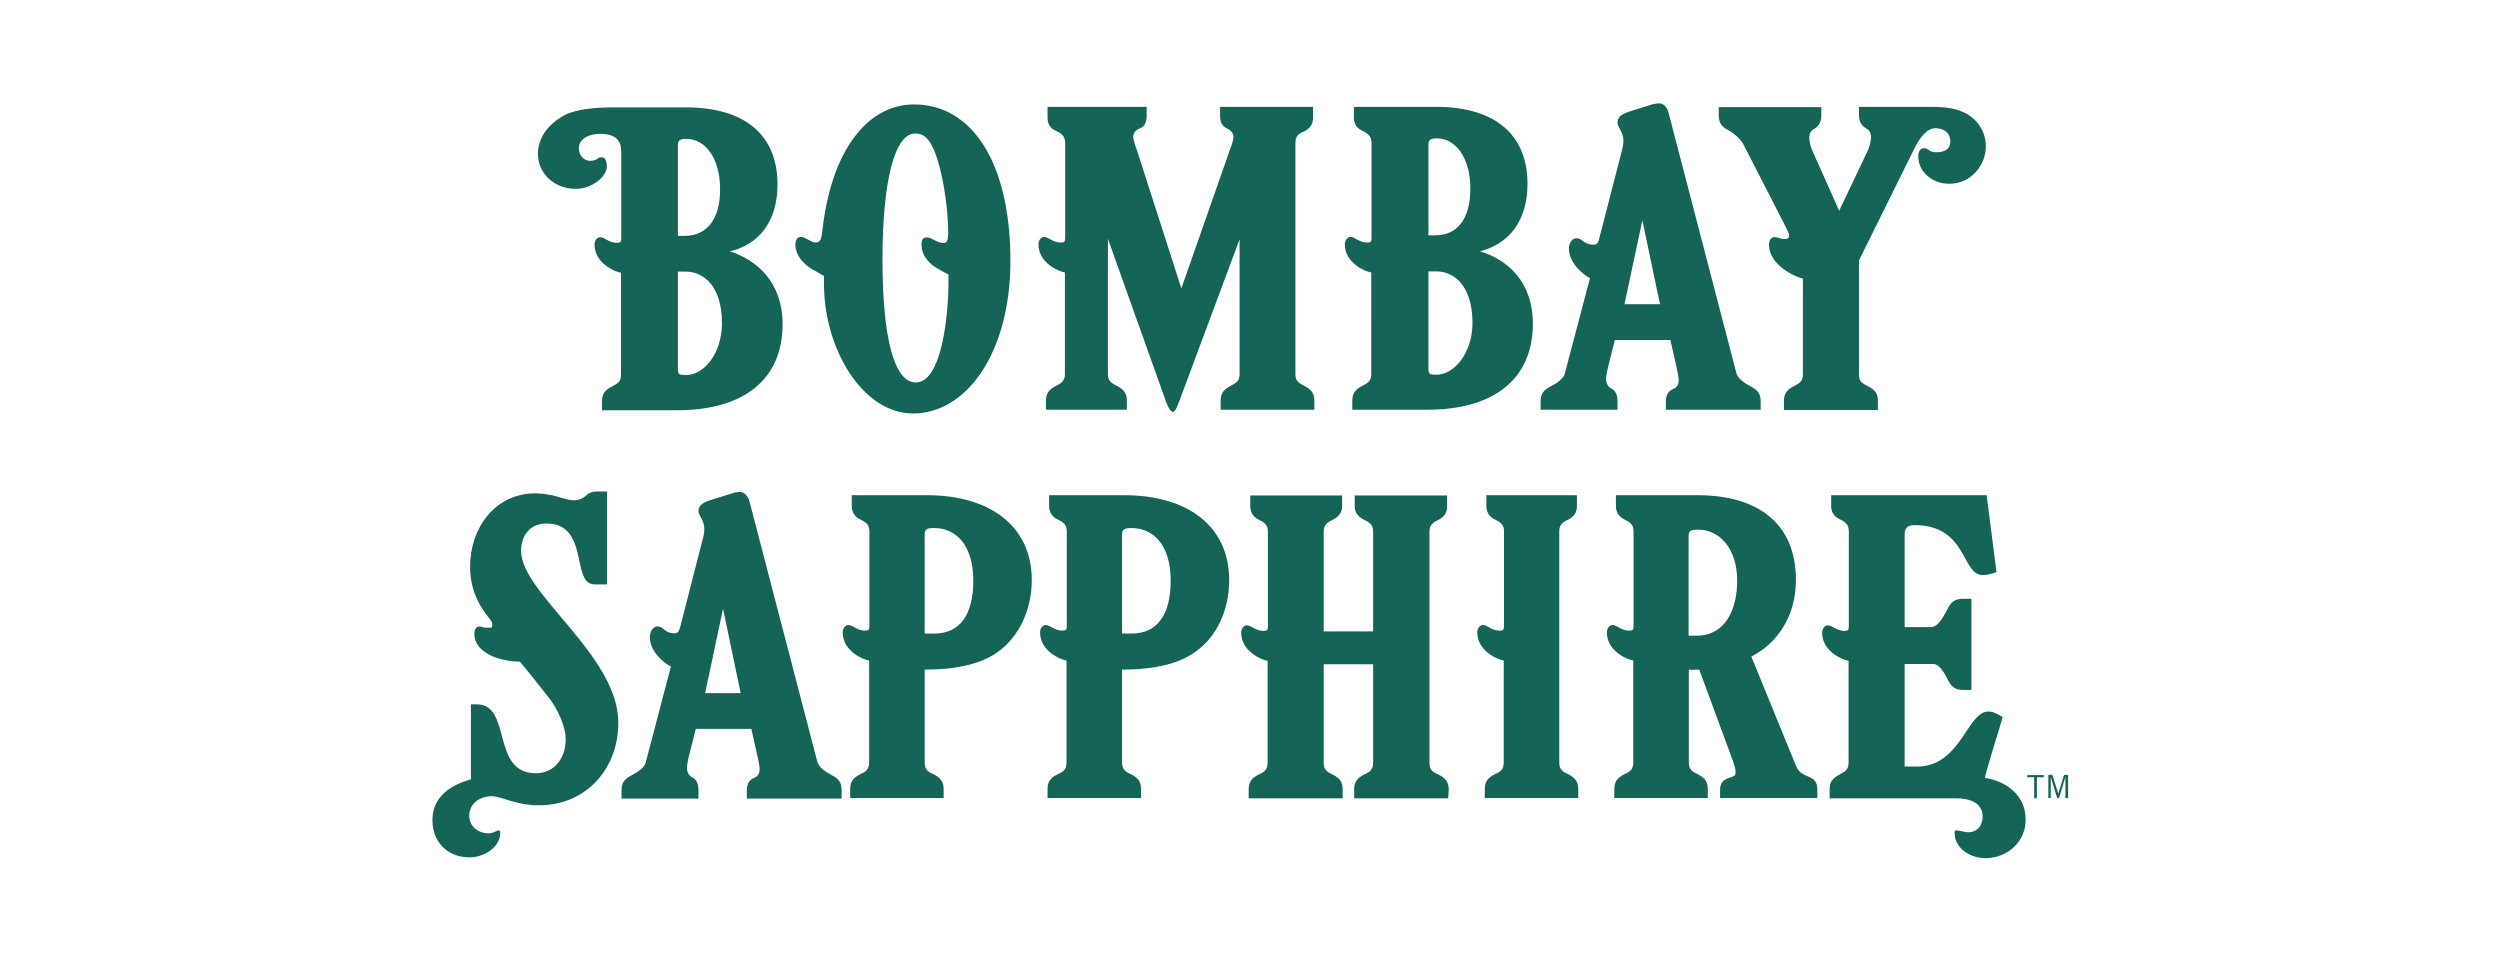 <?xml version="1.0" encoding="utf-8"?>
<!-- Generator: Adobe Illustrator 26.0.1, SVG Export Plug-In . SVG Version: 6.00 Build 0)  -->
<svg version="1.1" id="Layer_1" xmlns="http://www.w3.org/2000/svg" xmlns:xlink="http://www.w3.org/1999/xlink" x="0px" y="0px"
	 viewBox="0 0 936 360" style="enable-background:new 0 0 936 360;" xml:space="preserve">
<style type="text/css">
	.st0{fill:#146457;}
	.st1{fill-rule:evenodd;clip-rule:evenodd;fill:#146457;}
	.st2{fill-rule:evenodd;clip-rule:evenodd;fill:#414544;}
</style>
<g>
	<g>
		<path class="st0" d="M270.3,121c0-13.9-6.9-19.3-13.5-19.3h-3v36.3c0,2.2,0.4,2.4,3,2.4C263.6,140.5,270.3,132.3,270.3,121z
			 M269.6,70.9C269.6,59.1,264,52,257,52c-2.8,0-3.2,0.7-3.2,2.8v33.5h2.6C264.5,88.3,269.6,82.3,269.6,70.9z M293,121.4
			c0,20.4-14.2,32.2-39.5,32.2h-28.1v-3.2c0-2.8,0.9-4.3,3.9-5.8c2.2-1.1,3.2-1.9,3.2-4.3v-38.2c-1.9-0.2-9.9-3.4-9.9-10.5
			c0-1.7,1.1-2.8,2.1-2.8c1.7,0,3.2,2.1,6.2,2.1c1.3,0,1.7-0.2,1.7-1.7V56.8c0-3.6-1.5-6.7-7.9-6.7c-4.5,0-8,2.1-8,5.4
			c0,2.8,2.1,4.7,4.1,4.7c3.2,0,2.4-1.3,4.5-1.3c1.5,0,1.9,1.9,1.9,3.4c0,3.7-5.4,8.4-11.6,8.4c-8.6,0-14.2-6.2-14.2-13.1
			c0-5.8,3.6-11.4,11-15c3.6-1.5,9.7-2.4,16.5-2.4h27.9c22.5,0,34.3,10.7,34.3,28.8c0,13.9-6.9,22.5-17.8,25.1
			C283.2,97.3,293,105.5,293,121.4z M743.5,54.8c0,6.9-5.4,14-13.7,14c-6.2,0-11.6-4.3-11.6-10.3c0-1.5,0.6-3,2.1-3
			c2.1,0,1.5,1.5,4.7,1.5c3.2,0,5.2-1.3,5.2-3.9c0-3.4-2.4-5.1-5.6-5.1c-3.2,0-6,3.7-8,7.9L696,97.5v42.7c0,2.4,0.9,3.2,3.2,4.3
			c3,1.5,3.9,3,3.9,5.8v3.2h-35.2v-3.2c0-2.8,0.9-4.3,3.9-5.8c2.1-1.1,3.2-1.9,3.2-4.3v-35.9c-3.2-0.7-12.7-5.2-12.7-12.7
			c0-1.7,0.9-2.8,1.9-2.8c1.7,0,2.4,0.7,3.9,0.7c1.3,0,1.7-0.4,1.7-1.5c0-0.6-0.4-1.3-1.1-2.8l-16.1-31.4c-0.9-1.7-3.2-3.7-5.2-4.9
			c-3-1.5-3.9-3-3.9-5.8v-3h38.4v3.2c0,2.8-1.3,4.1-2.6,4.9c-1.3,0.6-1.9,1.9-1.9,3.4c0,1.3,0.4,3.4,1.5,5.6l9.7,21.7L699,57
			c1.1-2.2,1.5-4.3,1.5-5.6c0-1.5-0.6-2.8-1.9-3.4c-1.3-0.7-2.6-2.1-2.6-4.9V40h27.1c7.1,0,10.1,1.1,12.9,2.4
			C740.5,44.9,743.5,49.4,743.5,54.8z M551.3,120.9c0-13.9-6.9-19.3-13.5-19.3h-3v36.3c0,2.2,0.4,2.4,3,2.4
			C544.5,140.3,551.3,132.1,551.3,120.9z M550.5,70.7c0-11.8-5.6-18.9-12.5-18.9c-2.8,0-3.2,0.7-3.2,2.8v33.5h2.6
			C545.5,88.1,550.5,82.1,550.5,70.7z M573.9,121.2c0,20.4-14.2,32.2-39.5,32.2h-28.1v-3.2c0-2.8,0.9-4.3,3.9-5.8
			c2.1-1.1,3.2-1.9,3.2-4.3V102c-1.9-0.2-9.9-3.4-9.9-10.5c0-1.7,1.1-2.8,2.1-2.8c1.7,0,3.2,2.1,6.2,2.1c1.3,0,1.7-0.2,1.7-1.7V53.9
			c0-1.7-0.2-3.4-3-4.7c-2.4-1.1-3.6-2.6-3.6-5.1V40h30.7c22.5,0,34.3,10.7,34.3,28.8c0,13.9-6.9,22.5-17.8,25.3
			C564.2,97.1,573.9,105.3,573.9,121.2z M621.5,113.9l-6.6-31.4l-6.7,31.4H621.5z M659.1,153.4h-35.4v-3c0-3,1.3-4.1,2.6-4.7
			c1.9-0.7,2.2-2.2,2.2-3.4c0-1.1-0.4-2.6-0.7-4.3l-2.4-10.7h-20.8l-2.6,10.3c-0.4,1.7-0.7,3.6-0.7,4.3c0,1.1,0.4,2.6,1.7,3.4
			c1.5,0.7,2.6,2.1,2.6,4.9v3.2h-28.8v-3c0-2.8,0.9-4.3,3.9-5.8c2.2-1.1,4.9-3,5.2-4.9l9.4-35.6c-1.7-0.7-7.9-5.2-7.9-11
			c0-3,1.9-3.9,2.8-3.9c2.4,0,2.6,2.4,6.4,2.4c1.3,0,1.7-0.6,2.1-2.1l8.4-32.6c0.4-1.3,0.7-3,0.7-4.3c0-3.2-2.2-4.9-2.2-6.7
			c0-2.4,2.2-3.4,4.3-4.1l7.7-2.4c1.1-0.4,2.6-0.7,3.6-0.7c2.1,0,3.2,2.1,3.6,3.9l25.3,97.1c0.6,1.9,2.4,3.4,5.2,4.9
			c3,1.5,3.9,3,3.9,5.8V153.4z M491.8,153.4h-34.8v-3.2c0-2.8,0.9-4.3,3.9-5.8c2.1-1.1,3.2-1.9,3.2-4.3V89.6l-22.8,61.2
			c-0.6,1.5-1.3,3.4-2.2,3.4c-0.9,0-1.9-2.1-2.4-3.4l-21.9-61.4v50.7c0,2.4,1.1,3.2,3.2,4.3c3,1.5,3.9,3,3.9,5.8v3.2h-30.3v-3.2
			c0-2.8,0.9-4.3,3.9-5.8c2.1-1.1,3.2-1.9,3.2-4.3V102c-1.9-0.2-9.9-3.4-9.9-10.5c0-1.7,1.1-2.8,2.1-2.8c1.7,0,3.2,2.1,6.2,2.1
			c1.3,0,1.7-0.2,1.7-1.7V53.9c0-1.7-0.2-3.4-3-4.7c-2.4-0.9-3.6-2.6-3.6-5.1V40h37.1v3.4c0,3-1.1,4.1-2.6,4.7
			c-1.9,0.7-2.4,2.1-2.4,3.2c0,1.1,0.7,3.2,1.3,4.7l16.7,52l18.2-52c0.6-1.5,1.3-3.6,1.3-4.7c0-1.1-0.6-2.4-2.4-3.2
			c-1.3-0.6-2.6-1.7-2.6-4.7V40h34.8v4.1c0,2.4-1.1,4.1-3.6,5.2c-2.8,1.1-3,2.8-3,4.5v86.3c0,2.4,1.1,3.2,3.2,4.3
			c3,1.5,3.9,3,3.9,5.8V153.4z M355.1,106.3v-3.6c-0.7-0.2-2.2-1.1-4.5-2.4c-3.2-1.9-5.6-5.1-5.6-8.6c0-2.1,0.6-2.8,2.1-2.8
			c1.7,0,3.9,2.1,6,2.1c1.3,0,1.9-0.6,1.9-4.1c0-10.1-2.8-29.2-7.7-34.8c-1.5-1.7-2.8-2.1-4.7-2.1c-7.9,0-12.2,18.9-12.2,47
			c0,28.5,4.1,46.2,12.5,46.2C353.2,143.1,355.1,115.2,355.1,106.3z M378.3,97.7c0,33.9-16.1,57.1-36.5,57.1
			c-18.7,0-33.3-24-33.3-48.5v-3c-0.9-0.4-2.8-1.7-4.3-2.4c-3.7-2.2-6.4-5.6-6.4-9.2c0-1.9,0.7-3,2.1-3c1.7,0,3.7,2.1,5.4,2.1
			c1.7,0,2.2-0.9,2.6-4.5c3.4-30.5,17.2-47.2,34.3-47.2C363.9,39.1,378.3,60.8,378.3,97.7z"/>
		<path class="st0" d="M758.4,306.9c0,8.4-6.9,14.4-15.2,14.4c-5.1,0-11.4-3.4-11.4-9.5c0-0.6,0-0.9,0.6-0.9c1.5,0,3,0.7,4.5,0.7
			c3.4,0,5.4-2.6,5.4-5.8c0-5.6-5.4-6.9-9.9-6.9H685v-3.2c0-2.8,0.9-4.3,3.9-5.8c2.1-1.1,3.2-1.9,3.2-4.3v-38.2
			c-1.9-0.2-9.9-3.4-9.9-10.5c0-1.7,1.1-2.8,2.1-2.8c1.7,0,3.2,2.1,6.2,2.1c1.3,0,1.7-0.2,1.7-1.7v-35.2c0-1.7-0.2-3.4-3-4.7
			c-2.4-1.1-3.6-2.6-3.6-5.1v-4.1h58.2l3.7,28.8c-1.7,0.6-3.4,1.1-5.2,1.1c-8,0-5.6-18.7-25.6-18.7c-2.1,0-3.6,0.9-3.6,3.2v35h9.5
			c2.4,0,3.9-1.7,6.5-6.7c1.5-3,3-3.9,5.8-3.9h3.2v34.1H735c-2.8,0-4.3-0.9-5.8-3.9c-1.1-2.2-3-5.8-5.4-5.8h-10.7v38.4h4.7
			c16.3,0,18.7-20.6,26.6-20.6c1.9,0,3.9,1.1,5.4,2.1c-0.9,3.4-6.6,21-6.6,22.8C747.3,291.7,758.4,295.3,758.4,306.9z M650.4,217.4
			c0-11.8-6.4-19.1-14.6-19.1c-3.2,0-3.6,0.6-3.6,2.6V238h3C645.9,238,650.4,228.3,650.4,217.4z M680.3,298.8H644v-3.2
			c0-2.6,1.3-3.7,3.7-4.5c2.1-0.6,2.1-1.1,2.1-2.2c0-0.9-0.4-2.2-1.1-4.3l-12.5-33.9c-1.1,0-2.6,0.2-3.9,0v34.8
			c0,2.4,1.1,3.4,3.2,4.3c3,1.5,3.9,3,3.9,5.8v3.2h-35v-3.2c0-2.8,0.9-4.3,3.9-5.8c2.1-0.9,3.2-1.9,3.2-4.3v-38.2
			c-1.9-0.2-9.9-3.4-9.9-10.5c0-1.7,1.1-2.8,2.1-2.8c1.7,0,3.2,2.1,6.2,2.1c1.3,0,1.7-0.2,1.7-1.7v-35.2c0-1.7-0.2-3.2-3-4.5
			c-2.4-1.1-3.6-2.8-3.6-5.2v-4.1h30.5c22.6,0,36.9,10.5,36.9,31.8c0,14-7.5,24-16.7,28.6l16.3,39.9c1.3,3.4,2.4,3.9,4.7,4.9
			c2.2,0.9,3.7,1.9,3.7,4.7V298.8z M590.9,298.8h-35v-3.2c0-2.8,0.9-4.3,3.9-5.8c2.2-0.9,3.2-1.9,3.2-4.3v-38.2
			c-1.9-0.2-9.9-3.4-9.9-10.5c0-1.7,1.1-2.8,2.1-2.8c1.7,0,3.2,2.1,6.2,2.1c1.3,0,1.7-0.2,1.7-1.7v-35.2c0-1.7-0.2-3.2-3-4.5
			c-2.4-1.1-3.6-2.8-3.6-5.2v-4.1h33.9v4.1c0,2.4-1.1,4.1-3.6,5.2c-2.8,1.3-3,2.8-3,4.5v86.3c0,2.4,1.1,3.4,3.2,4.3
			c3,1.5,3.9,3,3.9,5.8V298.8z M542.4,295.7l-0.2,3.2H507v-3.2c0-2.8,0.9-4.3,3.9-5.8c2.1-0.9,3.2-1.9,3.2-4.3v-36.9h-18.5v36.9
			c0,2.4,1.1,3.4,3.2,4.3c3,1.5,3.9,3,3.9,5.8v3.2h-35.2v-3.2c0-2.8,0.9-4.3,3.9-5.8c2.1-0.9,3.2-1.9,3.2-4.3v-38.2
			c-1.9-0.2-9.9-3.4-9.9-10.5c0-1.7,1.1-2.8,2.1-2.8c1.7,0,3.2,2.1,6.2,2.1c1.3,0,1.7-0.2,1.7-1.7v-35.2c0-1.7-0.2-3.2-3-4.5
			c-2.4-1.1-3.6-2.8-3.6-5.2v-4.1h34.4v4.1c0,2.4-1.5,4.1-3.9,5.2c-2.8,1.3-3,2.8-3,4.5v37.1h18.5v-37.1c0-1.7-0.2-3.2-3-4.5
			c-2.4-1.1-3.9-2.8-3.9-5.2v-4.1h34.6v4.1c0,2.4-1.1,4.1-3.6,5.2c-2.8,1.3-3,2.8-3,4.5v86.3c0,2.4,0.9,3.4,3.2,4.3
			C541.4,291.4,542.4,292.9,542.4,295.7z M364.4,217.4c0-13.5-6.6-19.7-14.6-19.7c-3.2,0-3.6,0.6-3.6,2.6v36.9h3.4
			C359.5,237.3,364.4,230,364.4,217.4z M386.3,217.2c0,11.6-5.1,21-11.8,26.2c-6.4,5.1-16.1,7.3-28.3,7.3v34.8
			c0,2.4,0.9,3.4,3.2,4.3c3,1.5,3.9,3,3.9,5.8v3.2h-35v-3.2c0-2.8,0.9-4.3,3.9-5.8c2.1-0.9,3.2-1.9,3.2-4.3v-38.2
			c-1.9-0.2-9.9-3.4-9.9-10.5c0-1.7,1.1-2.8,2.1-2.8c1.7,0,3.2,2.1,6.2,2.1c1.3,0,1.7-0.2,1.7-1.7v-35.2c0-1.7-0.2-3.2-3-4.5
			c-2.4-1.1-3.6-2.8-3.6-5.2v-4.1H347C370.7,185.4,386.3,197,386.3,217.2z M438.3,217.4c0-13.5-6.6-19.7-14.6-19.7
			c-3,0-3.6,0.6-3.6,2.6v36.9h3.4C433.4,237.3,438.3,230,438.3,217.4z M460.2,217.2c0,11.6-4.9,21-11.8,26.2
			c-6.4,5.1-16.1,7.3-28.3,7.3v34.8c0,2.4,1.1,3.4,3.2,4.3c3,1.5,3.9,3,3.9,5.8v3.2h-35v-3.2c0-2.8,0.9-4.3,3.9-5.8
			c2.2-0.9,3.2-1.9,3.2-4.3v-38.2c-1.9-0.2-9.9-3.4-9.9-10.5c0-1.7,1.1-2.8,2.1-2.8c1.7,0,3.2,2.1,6.2,2.1c1.3,0,1.7-0.2,1.7-1.7
			v-35.2c0-1.7-0.2-3.2-3-4.5c-2.4-1.1-3.6-2.8-3.6-5.2v-4.1h28.1C444.7,185.4,460.2,197,460.2,217.2z M277.3,259.5l-6.6-31.6
			l-6.7,31.6H277.3z M315,299h-35.4v-3c0-3,1.3-4.1,2.6-4.7c1.9-0.7,2.2-2.2,2.2-3.4c0-1.1-0.4-2.8-0.7-4.3l-2.4-10.7h-20.8
			l-2.6,10.3c-0.4,1.5-0.7,3.6-0.7,4.3c0,1.1,0.4,2.6,1.7,3.4c1.5,0.6,2.6,2.1,2.6,4.9v3.2h-28.8v-3c0-2.8,0.9-4.3,3.9-5.8
			c2.2-1.1,4.9-3,5.2-4.9l9.4-35.8c-1.7-0.6-7.9-5.1-7.9-10.9c0-3,1.9-4.1,2.8-4.1c2.4,0,2.6,2.6,6.4,2.6c1.3,0,1.7-0.8,2.1-2.1
			l8.4-32.8c0.4-1.3,0.7-2.8,0.7-4.1c0-3.4-2.2-5.1-2.2-6.7c0-2.4,2.2-3.4,4.3-4.1l7.7-2.4c1.1-0.4,2.4-0.7,3.6-0.7
			c1.9,0,3.2,2.1,3.6,3.9l25.3,97.1c0.6,1.9,2.4,3.4,5.2,4.9c3,1.5,3.9,3,3.9,5.8V299z M231.5,270.6c0,17.2-12,30.9-29.8,30.9
			c-3.6,0-7.1-0.6-10.7-1.7c-2.1-0.6-4.9-1.7-6.9-1.7c-4.3,0-8.4,2.6-8.4,7.3c0,4.1,3.4,6.6,7.3,6.6c1.7,0,3-1.1,3.7-1.1
			c0.6,0,0.6,0.6,0.6,0.9c0,5.6-6.4,9.2-11.4,9.2c-8.8,0-14-6.2-14-13.9c0-9,7.1-13.3,14.4-15.3v-28.1h2.2
			c13.3,0,5.2,25.8,22.1,25.8c7.1,0,11.2-5.8,11.2-12.7c0-4.9-3-11.2-6-15.2c-3.4-4.3-9-11.4-11.2-13.9c-7.7,0-17-3.4-17-10.3
			c0-1.7,0.7-2.8,1.7-2.8c0.6-0.2,1.5,0.4,2.6,0.4c1.3,0,2.4,0.2,2.4-0.6c0-0.6,0.2-1.3-0.6-2.2c-2.1-2.8-7.7-9-7.7-20
			c0-14.4,9.2-27.5,24.5-27.5c2.4,0,6.2,0.6,7.7,1.1c3.7,1.1,5.1,1.5,6.7,1.5c1.7,0,3-0.4,5.1-2.2c0.7-0.7,2.1-1.1,3.6-1.1h3.7v34.8
			h-2.8c-1.7,0-3.6,0.2-4.9-1.3c-4.3-4.7-1.1-21.5-15-21.5c-6.2,0-9.5,4.5-9.5,10.3C195.2,222.3,231.5,245.3,231.5,270.6z"/>
	</g>
	<g>
		<path class="st0" d="M765.2,291v-0.8H759v0.8h2.6v7.9h1V291H765.2z"/>
		<path class="st0" d="M773.3,298.8v-7.9h0l-2.4,7.9h-0.7l-2.4-7.9h0v7.9h-0.9v-8.7h1.5l2.2,7h0l2.2-7h1.5v8.7H773.3z"/>
	</g>
</g>
</svg>
